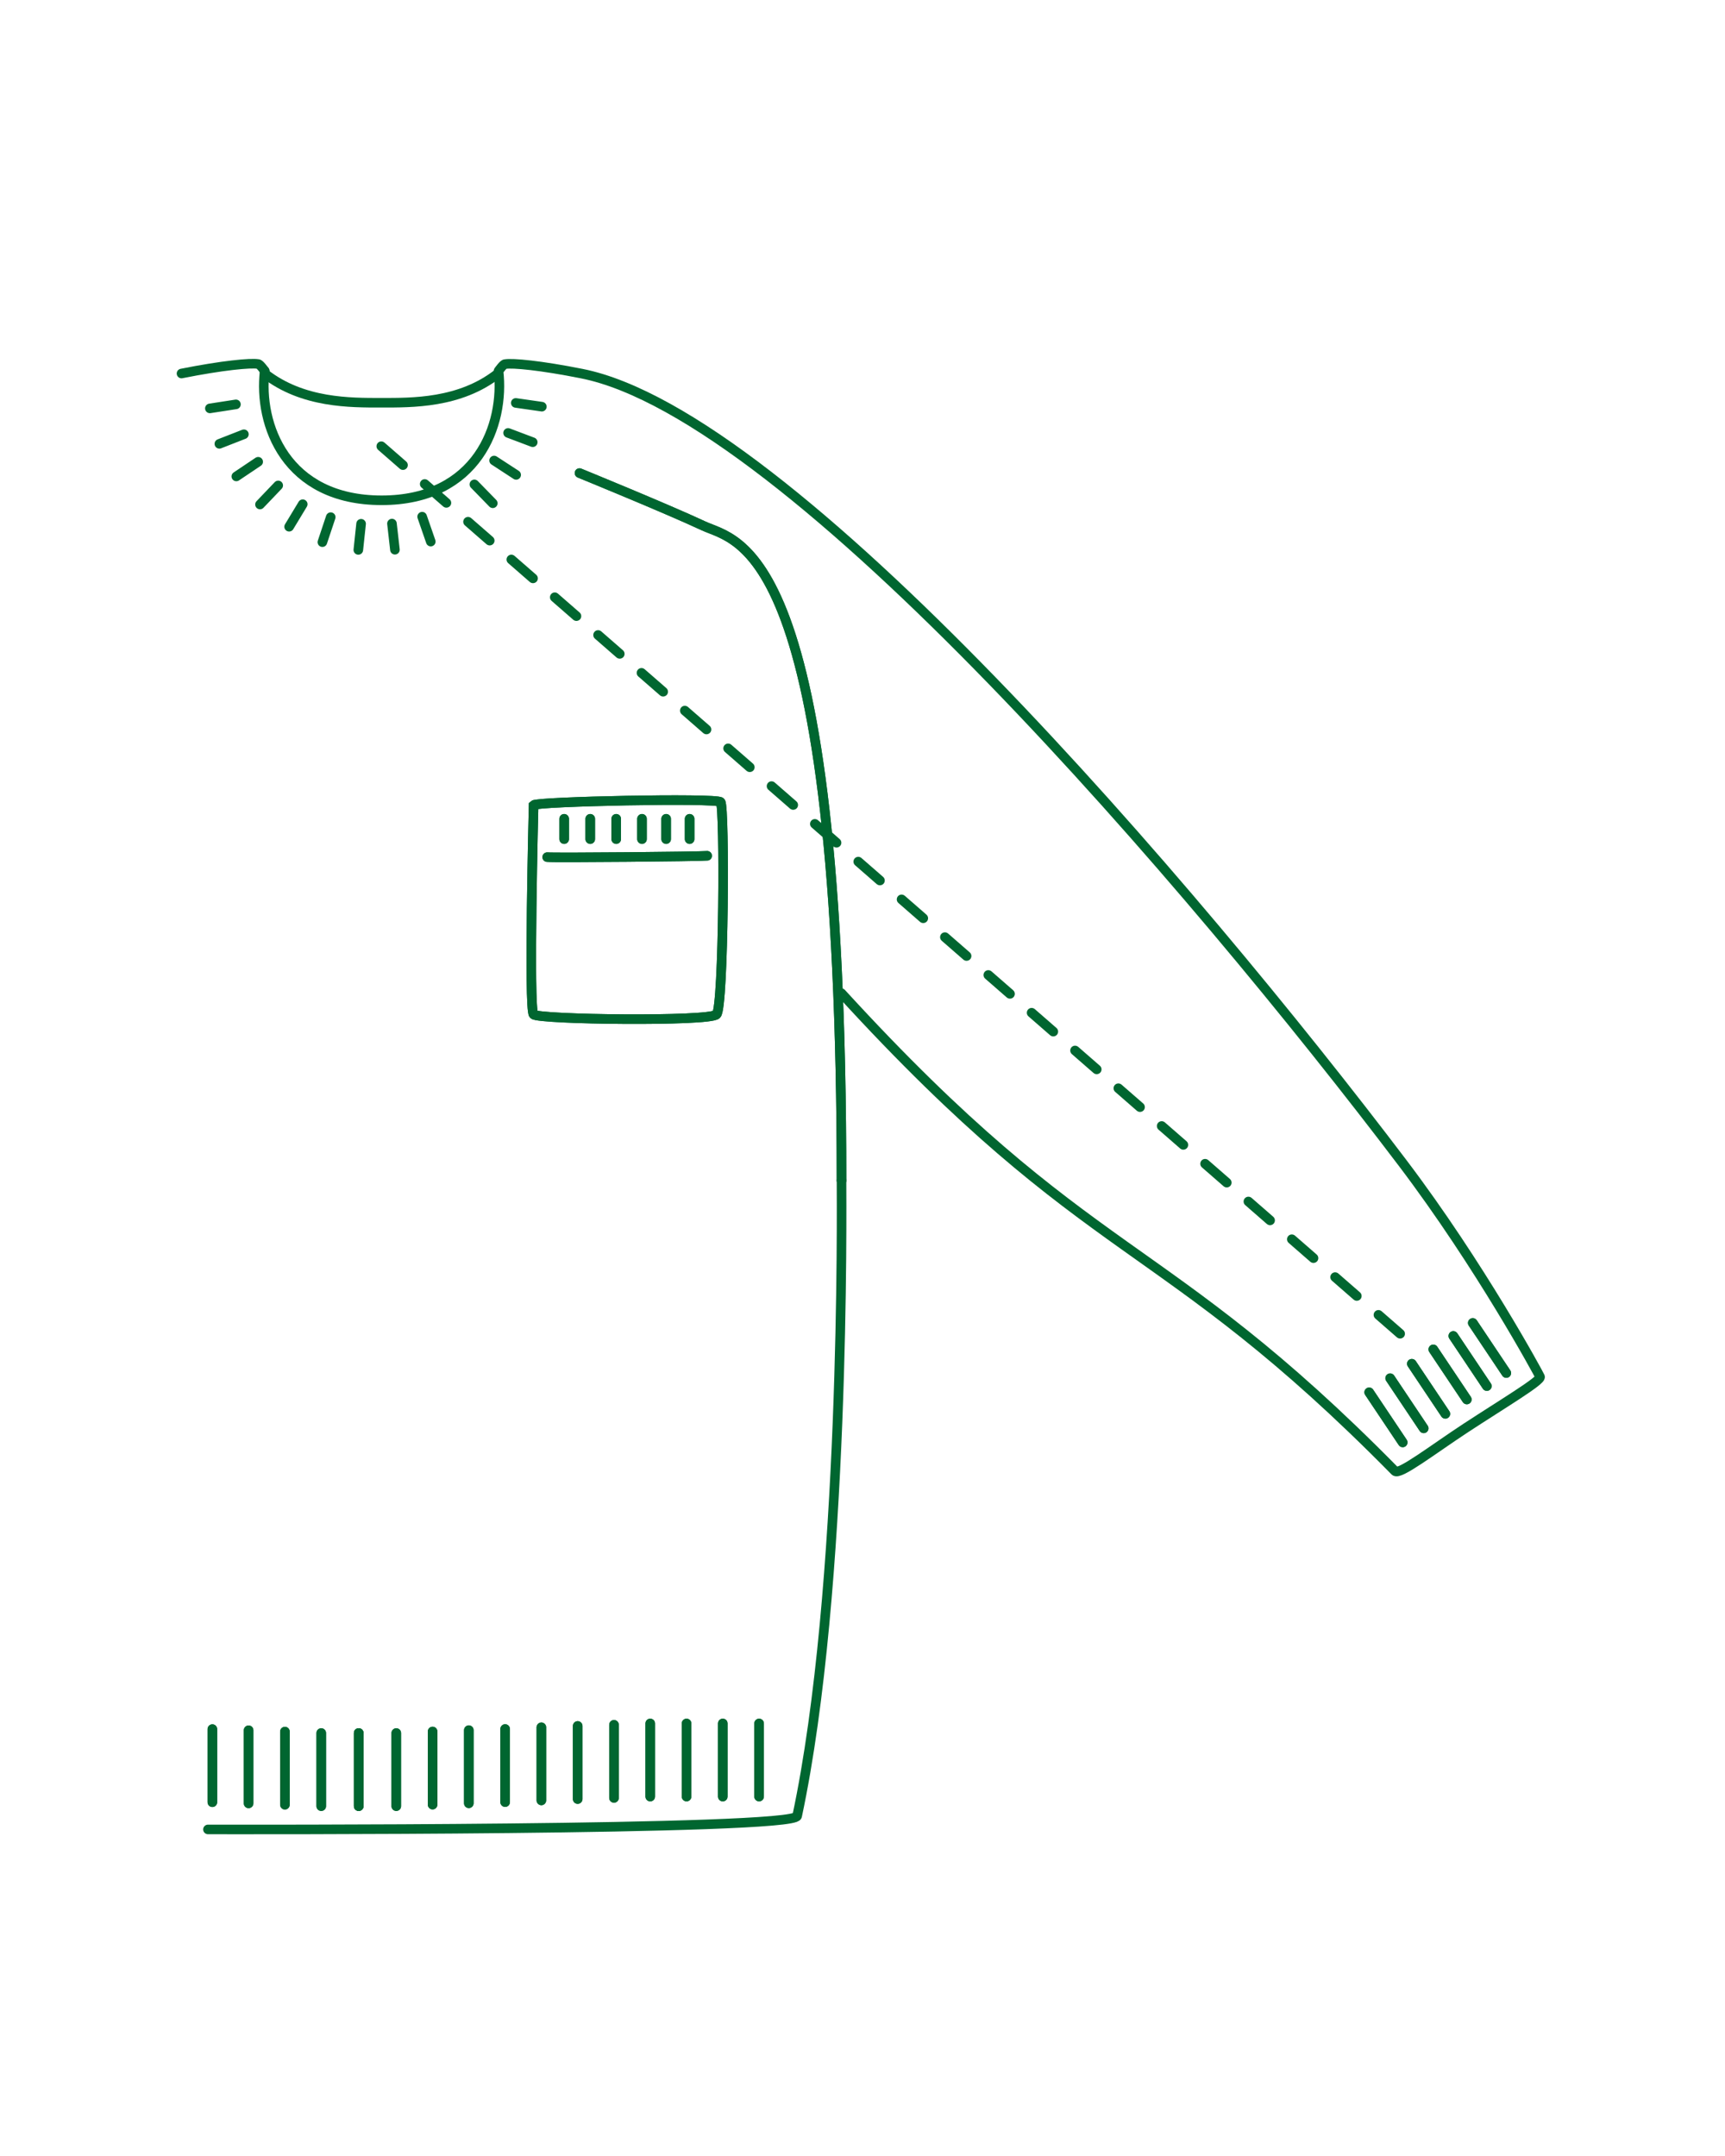<svg viewBox="0 0 180 225" xmlns="http://www.w3.org/2000/svg" id="Sleeve"><defs><style>.cls-1,.cls-2{stroke-miterlimit:10;}.cls-1,.cls-2,.cls-3{fill:none;stroke:#006630;}.cls-2,.cls-3{stroke-linecap:round;}.cls-3{stroke-linejoin:round;}.cls-4{fill:#006630;}</style></defs><path d="M55.68,84.02s-.54,21.31,0,21.85,18.33.76,19.09,0,.87-21.72.42-22.17-19.13-.06-19.51.32Z" class="cls-1"></path><path d="M57.1,89.45c.76.08,16.02-.06,16.69-.14" class="cls-2"></path><path d="M61.59,85.45v2.12" class="cls-2"></path><path d="M64.3,85.45v2.12" class="cls-2"></path><path d="M58.87,85.45v2.12" class="cls-2"></path><path d="M44.95,56.52l-.9-2.6" class="cls-2"></path><path d="M41.21,57.37l-.31-2.73" class="cls-2"></path><path d="M37.39,57.39l.29-2.73" class="cls-2"></path><path d="M33.64,56.58l.87-2.61" class="cls-2"></path><path d="M30.17,54.97l1.42-2.35" class="cls-2"></path><path d="M27.13,52.65l1.9-1.99" class="cls-2"></path><path d="M24.66,49.72l2.28-1.53" class="cls-2"></path><path d="M22.89,46.32l2.56-1" class="cls-2"></path><path d="M21.9,42.62l2.72-.42" class="cls-2"></path><path d="M56.54,42.44l-2.72-.39" class="cls-2"></path><path d="M55.59,46.15l-2.57-.97" class="cls-2"></path><path d="M53.86,49.56l-2.3-1.5" class="cls-2"></path><path d="M51.42,52.52l-1.92-1.97" class="cls-2"></path><path d="M66.99,85.45v2.12" class="cls-2"></path><path d="M69.51,85.45v2.12" class="cls-2"></path><path d="M71.96,85.45v2.12" class="cls-2"></path><path d="M60.47,49.37s9.13,3.73,12.94,5.51c3.59,1.68,14.4,1.55,14.4,68.32" class="cls-3"></path><path d="M37.43,180.86c0,1.21,0,6.96,0,7.63" class="cls-2"></path><path d="M41.35,180.86c0,1.21,0,6.96,0,7.63" class="cls-2"></path><path d="M45.14,180.7c0,1.21,0,6.96,0,7.63" class="cls-2"></path><path d="M48.92,180.56c0,1.21,0,6.96,0,7.63" class="cls-2"></path><path d="M52.71,180.44c0,1.21,0,6.96,0,7.63" class="cls-2"></path><path d="M56.49,180.26c0,1.21,0,6.96,0,7.63" class="cls-2"></path><path d="M60.28,180.12c0,1.21,0,6.96,0,7.63" class="cls-2"></path><path d="M64.07,180c0,1.21,0,6.96,0,7.63" class="cls-2"></path><path d="M67.85,179.86c0,1.21,0,6.96,0,7.63" class="cls-2"></path><path d="M71.64,179.86c0,1.21,0,6.96,0,7.63" class="cls-2"></path><path d="M75.42,179.86c0,1.21,0,6.96,0,7.63" class="cls-2"></path><path d="M79.21,179.86c0,1.21,0,6.96,0,7.63" class="cls-2"></path><path d="M55.68,84.02s-.54,21.31,0,21.85,18.33.76,19.09,0,.87-21.72.42-22.17-19.13-.06-19.51.32Z" class="cls-1"></path><path d="M57.1,89.45c.76.08,16.02-.06,16.69-.14" class="cls-2"></path><path d="M61.59,85.45v2.12" class="cls-2"></path><path d="M64.3,85.45v2.12" class="cls-2"></path><path d="M58.87,85.45v2.12" class="cls-2"></path><path d="M66.99,85.45v2.12" class="cls-2"></path><path d="M69.51,85.45v2.12" class="cls-2"></path><path d="M71.96,85.45v2.12" class="cls-2"></path><path d="M60.47,49.37s9.13,3.73,12.94,5.51c3.59,1.68,14.4,1.55,14.4,68.32" class="cls-3"></path><path d="M37.43,180.86c0,1.21,0,6.96,0,7.63" class="cls-2"></path><path d="M41.35,180.86c0,1.21,0,6.96,0,7.63" class="cls-2"></path><path d="M45.14,180.7c0,1.21,0,6.96,0,7.63" class="cls-2"></path><path d="M48.92,180.56c0,1.21,0,6.96,0,7.63" class="cls-2"></path><path d="M52.71,180.44c0,1.21,0,6.96,0,7.63" class="cls-2"></path><path d="M56.49,180.26c0,1.21,0,6.96,0,7.63" class="cls-2"></path><path d="M37.43,180.86c0,1.21,0,6.96,0,7.63" class="cls-2"></path><path d="M33.52,180.86c0,1.21,0,6.96,0,7.63" class="cls-2"></path><path d="M29.73,180.71c0,1.21,0,6.96,0,7.63" class="cls-2"></path><path d="M25.94,180.57c0,1.21,0,6.96,0,7.63" class="cls-2"></path><path d="M22.16,180.45c0,1.21,0,6.96,0,7.63" class="cls-2"></path><path d="M37.43,180.86c0,1.21,0,6.96,0,7.63" class="cls-2"></path><path d="M33.52,180.86c0,1.21,0,6.96,0,7.63" class="cls-2"></path><path d="M29.73,180.71c0,1.21,0,6.96,0,7.63" class="cls-2"></path><path d="M25.94,180.57c0,1.21,0,6.96,0,7.63" class="cls-2"></path><path d="M22.16,180.45c0,1.21,0,6.96,0,7.63" class="cls-2"></path><path d="M60.28,180.12c0,1.21,0,6.96,0,7.63" class="cls-2"></path><path d="M64.07,180c0,1.21,0,6.96,0,7.63" class="cls-2"></path><path d="M67.85,179.86c0,1.21,0,6.96,0,7.63" class="cls-2"></path><path d="M71.64,179.86c0,1.21,0,6.96,0,7.63" class="cls-2"></path><path d="M75.42,179.86c0,1.21,0,6.96,0,7.63" class="cls-2"></path><path d="M79.21,179.86c0,1.21,0,6.96,0,7.63" class="cls-2"></path><path d="M142.87,145.3c1.59,2.37,2.62,3.92,3.5,5.23" class="cls-2"></path><path d="M145.06,143.83c3.19,4.76,3.5,5.23,3.5,5.23" class="cls-2"></path><path d="M147.32,142.32l3.5,5.23" class="cls-2"></path><path d="M149.56,140.82l3.5,5.23" class="cls-2"></path><path d="M151.65,139.42l3.5,5.23" class="cls-2"></path><path d="M153.68,138.06c3.19,4.76,3.5,5.23,3.5,5.23" class="cls-2"></path><path d="M142.87,145.3c1.59,2.37,2.62,3.92,3.5,5.23" class="cls-2"></path><path d="M145.06,143.83c3.19,4.76,3.5,5.23,3.5,5.23" class="cls-2"></path><path d="M147.32,142.32l3.5,5.23" class="cls-2"></path><path d="M149.56,140.82l3.5,5.23" class="cls-2"></path><path d="M151.65,139.42l3.5,5.23" class="cls-2"></path><path d="M153.68,138.06c3.19,4.76,3.5,5.23,3.5,5.23" class="cls-2"></path><path d="M87.81,123.2c0,2.74.42,42.6-4.63,66.32-.33,1.54-59.34,1.4-61.48,1.4" class="cls-3"></path><path d="M27.62,38.71c-.67,5.59,2.19,13.5,12.2,13.5,10,0,12.86-7.91,12.2-13.5,0,0,.53-.75.69-.71.76-.14,3.73.14,7.99.99,21.71,4.31,63.82,53.55,85.67,82.39,8.11,10.71,14.25,22.1,14.33,22.3.16.4-3.88,2.81-7.73,5.33-3.49,2.29-6.95,4.97-7.41,4.51-24.57-24.96-31.57-21.26-57.76-49.87" class="cls-3"></path><path d="M27.62,38.71s-.53-.75-.69-.72c-.76-.14-3.73.14-7.99.99" class="cls-3"></path><path d="M51.96,38.98c-3.97,3.12-8.98,3.05-12.17,3.05-3.19,0-8.2.06-12.17-3.05" class="cls-3"></path><path d="M146.1,139.69c-.12,0-.23-.04-.33-.12l-2.26-1.97c-.21-.18-.23-.5-.05-.71.18-.21.5-.23.71-.05l2.26,1.97c.21.18.23.5.05.71-.1.11-.24.17-.38.17ZM141.58,135.75c-.12,0-.23-.04-.33-.12l-2.26-1.97c-.21-.18-.23-.5-.05-.71.18-.21.5-.23.71-.05l2.26,1.97c.21.18.23.5.05.71-.1.11-.24.17-.38.17ZM137.06,131.8c-.12,0-.23-.04-.33-.12l-2.26-1.97c-.21-.18-.23-.5-.05-.71.18-.21.5-.23.71-.05l2.26,1.97c.21.18.23.5.05.71-.1.11-.24.17-.38.17ZM132.53,127.86c-.12,0-.23-.04-.33-.12l-2.26-1.97c-.21-.18-.23-.5-.05-.71.18-.21.5-.23.71-.05l2.26,1.97c.21.18.23.5.05.71-.1.11-.24.17-.38.17ZM128.01,123.92c-.12,0-.23-.04-.33-.12l-2.26-1.97c-.21-.18-.23-.5-.05-.71.18-.21.5-.23.71-.05l2.26,1.97c.21.18.23.5.05.71-.1.11-.24.17-.38.17ZM123.48,119.98c-.12,0-.23-.04-.33-.12l-2.26-1.97c-.21-.18-.23-.5-.05-.71.18-.21.5-.23.71-.05l2.26,1.97c.21.18.23.5.05.71-.1.11-.24.17-.38.17ZM118.96,116.04c-.12,0-.23-.04-.33-.12l-2.26-1.97c-.21-.18-.23-.5-.05-.71.18-.21.5-.23.71-.05l2.26,1.97c.21.18.23.5.05.71-.1.11-.24.17-.38.17ZM114.44,112.1c-.12,0-.23-.04-.33-.12l-2.26-1.97c-.21-.18-.23-.5-.05-.71.18-.21.5-.23.71-.05l2.26,1.97c.21.18.23.5.05.71-.1.11-.24.17-.38.17ZM109.91,108.16c-.12,0-.23-.04-.33-.12l-2.26-1.97c-.21-.18-.23-.5-.05-.71.18-.21.5-.23.71-.05l2.26,1.97c.21.18.23.5.05.71-.1.11-.24.17-.38.17ZM105.39,104.22c-.12,0-.23-.04-.33-.12l-2.26-1.97c-.21-.18-.23-.5-.05-.71.18-.21.5-.23.71-.05l2.26,1.97c.21.18.23.5.05.71-.1.11-.24.17-.38.17ZM100.86,100.27c-.12,0-.23-.04-.33-.12l-2.26-1.97c-.21-.18-.23-.5-.05-.71.18-.21.5-.23.71-.05l2.26,1.97c.21.18.23.5.05.71-.1.11-.24.17-.38.17ZM96.34,96.33c-.12,0-.23-.04-.33-.12l-2.26-1.97c-.21-.18-.23-.5-.05-.71.18-.21.5-.23.71-.05l2.26,1.97c.21.18.23.5.05.71-.1.11-.24.17-.38.17ZM91.82,92.39c-.12,0-.23-.04-.33-.12l-2.26-1.97c-.21-.18-.23-.5-.05-.71.18-.21.5-.23.71-.05l2.26,1.97c.21.18.23.5.05.71-.1.11-.24.17-.38.17ZM87.29,88.45c-.12,0-.23-.04-.33-.12l-2.26-1.97c-.21-.18-.23-.5-.05-.71.18-.21.5-.23.71-.05l2.26,1.97c.21.18.23.5.05.71-.1.11-.24.17-.38.17ZM82.77,84.51c-.12,0-.23-.04-.33-.12l-2.26-1.97c-.21-.18-.23-.5-.05-.71.18-.21.5-.23.71-.05l2.26,1.97c.21.18.23.5.05.71-.1.11-.24.17-.38.17ZM78.24,80.57c-.12,0-.23-.04-.33-.12l-2.26-1.97c-.21-.18-.23-.5-.05-.71.18-.21.5-.23.71-.05l2.26,1.97c.21.18.23.5.05.71-.1.11-.24.17-.38.17ZM73.72,76.63c-.12,0-.23-.04-.33-.12l-2.26-1.97c-.21-.18-.23-.5-.05-.71.18-.21.5-.23.71-.05l2.26,1.97c.21.18.23.5.05.71-.1.11-.24.17-.38.17ZM69.2,72.69c-.12,0-.23-.04-.33-.12l-2.26-1.97c-.21-.18-.23-.5-.05-.71.18-.21.5-.23.71-.05l2.26,1.97c.21.18.23.5.05.71-.1.11-.24.17-.38.17ZM64.67,68.74c-.12,0-.23-.04-.33-.12l-2.26-1.97c-.21-.18-.23-.5-.05-.71s.5-.23.71-.05l2.26,1.97c.21.18.23.5.05.71-.1.11-.24.17-.38.17ZM60.15,64.8c-.12,0-.23-.04-.33-.12l-2.26-1.97c-.21-.18-.23-.5-.05-.71.18-.21.5-.23.71-.05l2.26,1.97c.21.18.23.5.05.71-.1.11-.24.17-.38.17ZM55.62,60.86c-.12,0-.23-.04-.33-.12l-2.26-1.97c-.21-.18-.23-.5-.05-.71s.5-.23.71-.05l2.26,1.97c.21.18.23.5.05.71-.1.11-.24.17-.38.17ZM51.1,56.92c-.12,0-.23-.04-.33-.12l-2.26-1.97c-.21-.18-.23-.5-.05-.71.18-.21.5-.23.71-.05l2.26,1.97c.21.18.23.5.05.71-.1.11-.24.17-.38.17ZM46.58,52.98c-.12,0-.23-.04-.33-.12l-2.26-1.97c-.21-.18-.23-.5-.05-.71s.5-.23.71-.05l2.26,1.97c.21.18.23.5.05.71-.1.11-.24.17-.38.17ZM42.05,49.04c-.12,0-.23-.04-.33-.12l-2.26-1.97c-.21-.18-.23-.5-.05-.71.18-.21.5-.23.71-.05l2.26,1.97c.21.18.23.5.05.71-.1.11-.24.17-.38.17Z" class="cls-4"></path></svg>